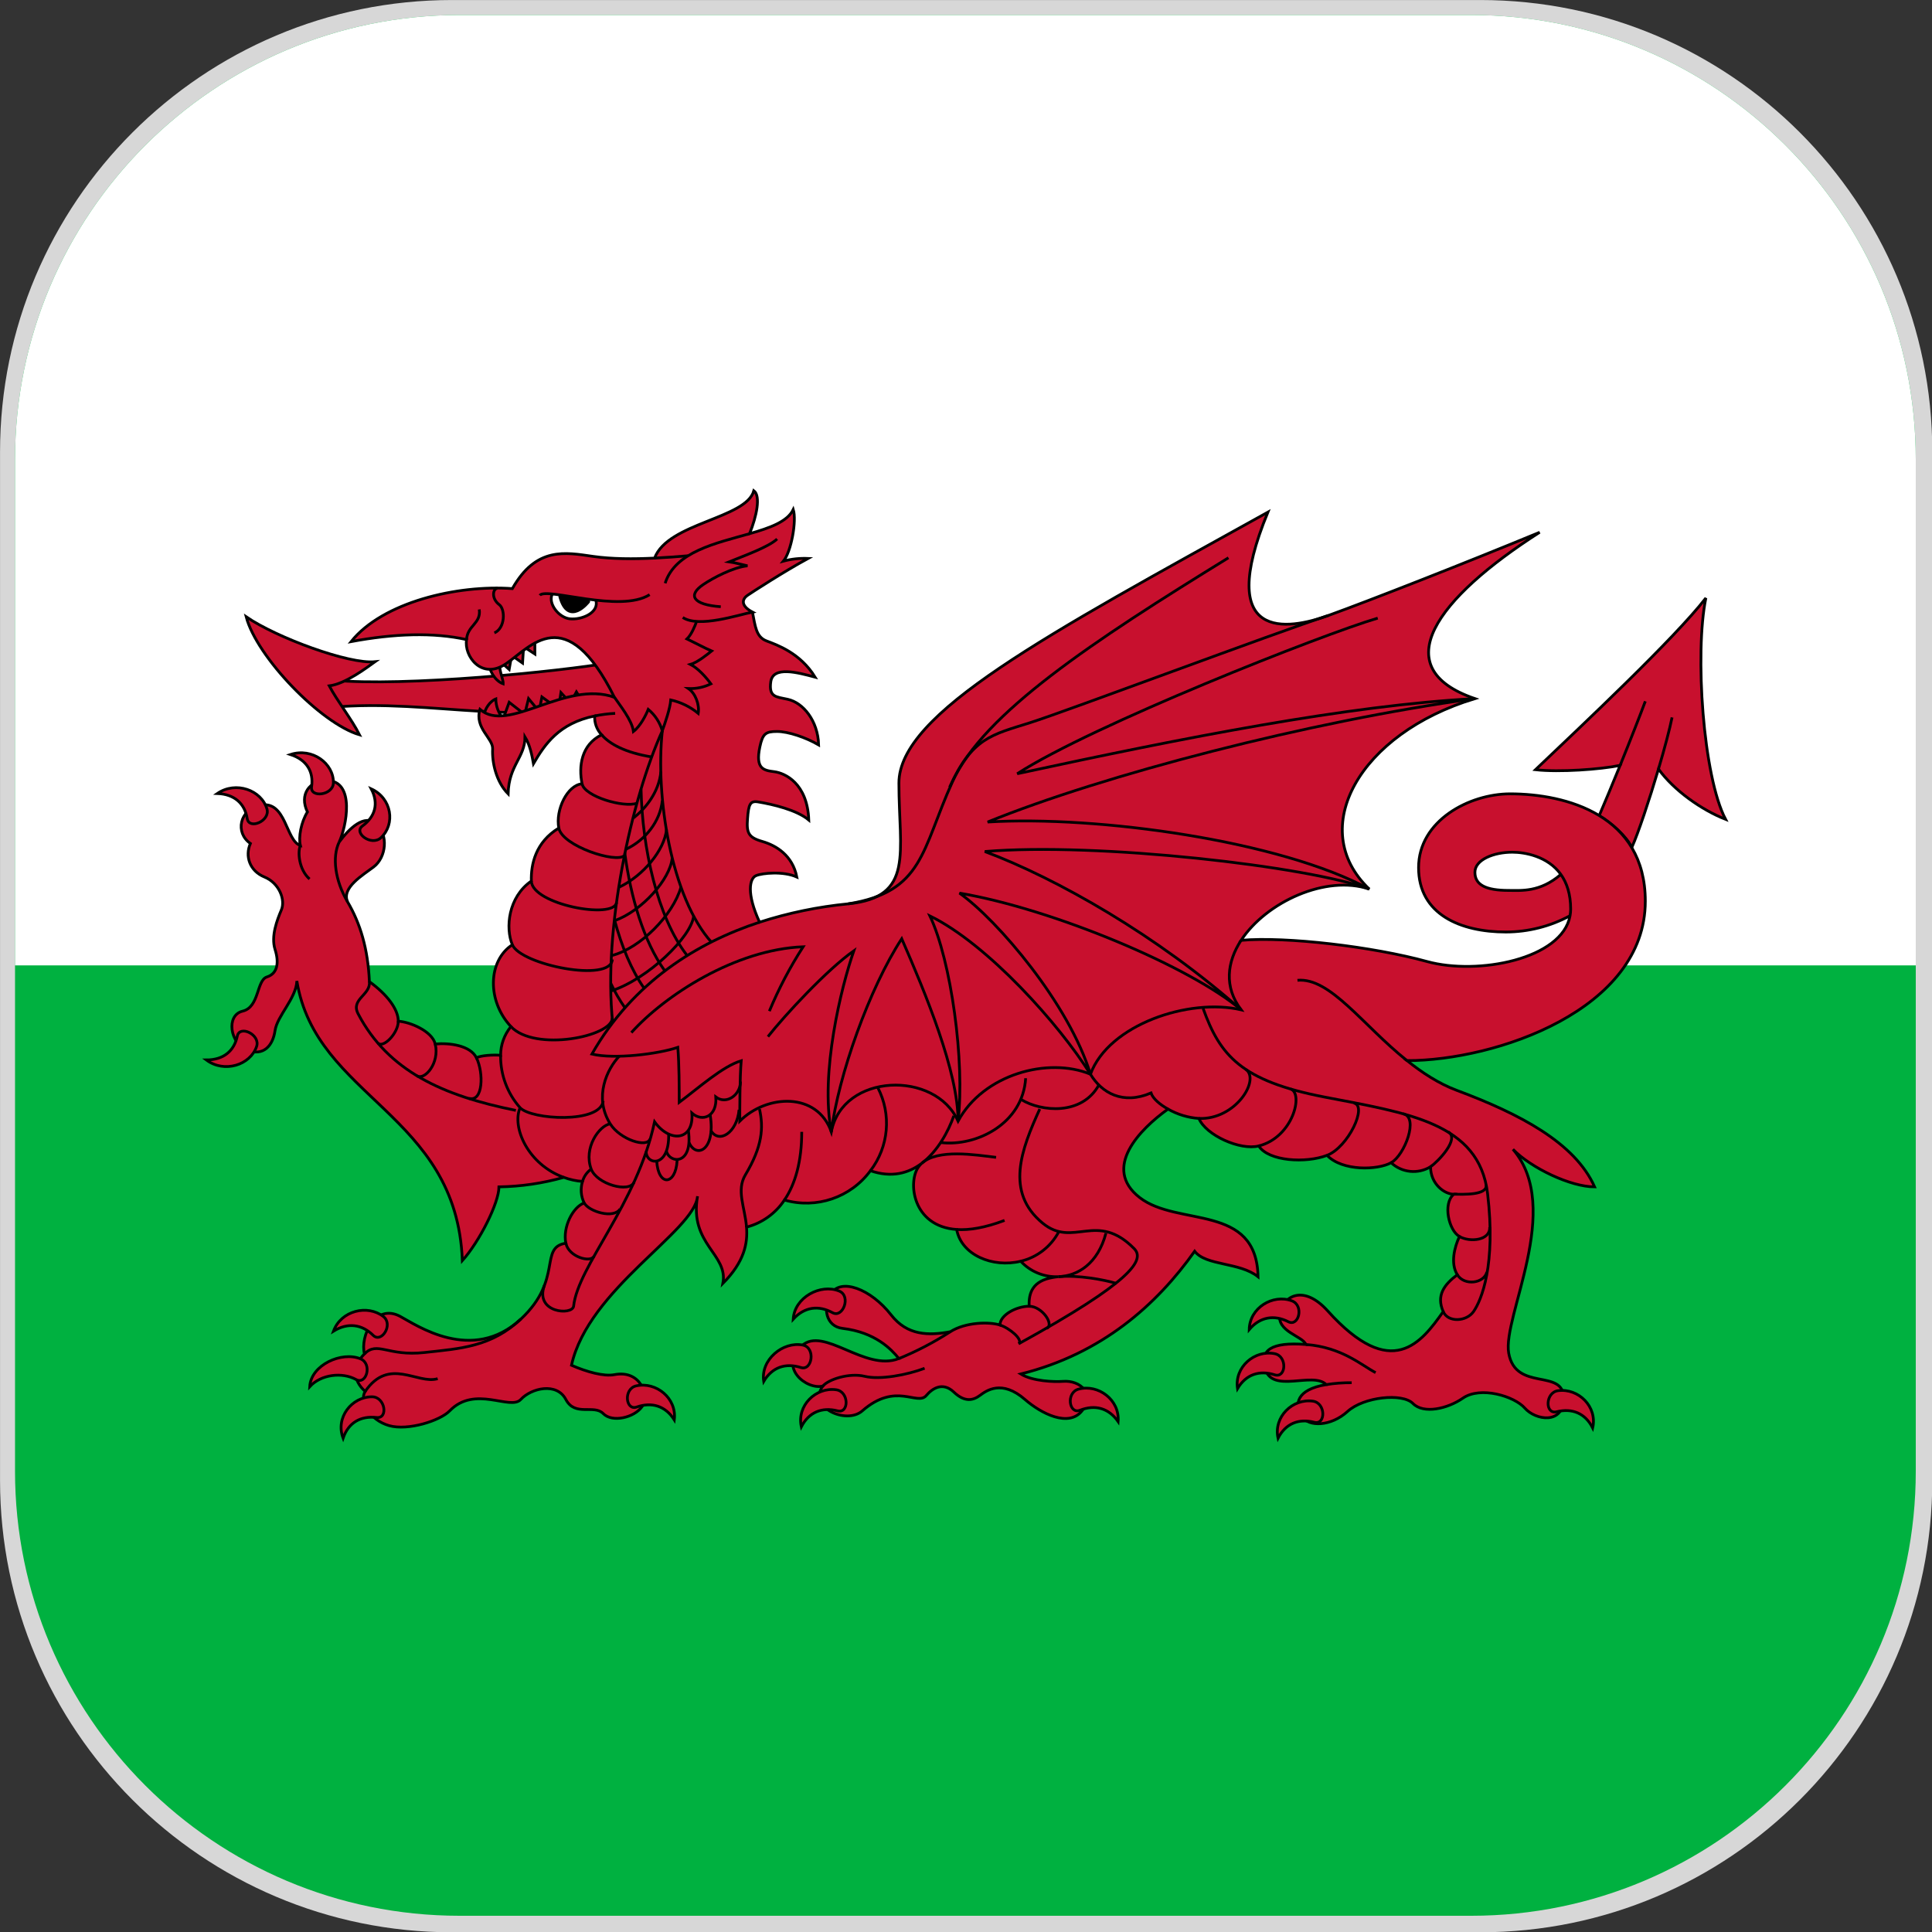 <?xml version="1.0" encoding="UTF-8" standalone="no"?>
<svg xmlns="http://www.w3.org/2000/svg" xmlns:xlink="http://www.w3.org/1999/xlink" xmlns:serif="http://www.serif.com/" width="100%" height="100%" viewBox="0 0 900 900" version="1.1" xml:space="preserve" style="fill-rule:evenodd;clip-rule:evenodd;">
    <rect x="0" y="0" width="900" height="900" fill="#333333" stroke="none"/>
    <g transform="matrix(1.154,0,0,1.154,-126.923,-92.308)">
        <path d="M890,262.447C890,161.752 808.248,80 707.553,80L292.447,80C191.752,80 110,161.752 110,262.447L110,677.553C110,778.248 191.752,860 292.447,860L707.553,860C808.248,860 890,778.248 890,677.553L890,262.447Z" style="fill:rgb(215,215,215);"></path>
    </g>
    <g id="CY">
        <g transform="matrix(1.875,0,0,1.875,0,0)">
            <g transform="matrix(0.533,0,0,0.533,0,0)">
                <path d="M893,214.241C893,99.861 800.139,7 685.759,7L214.241,7C99.861,7 7,99.861 7,214.241L7,685.759C7,800.139 99.861,893 214.241,893L685.759,893C800.139,893 893,800.139 893,685.759L893,214.241Z" style="fill:rgb(0,177,64);"></path>
            </g>
            <g transform="matrix(0.533,0,0,0.533,0,0)">
                <path d="M7,450L893,450L893,214.241C893,99.861 800.139,7 685.759,7L214.241,7C99.861,7 7,99.861 7,214.241L7,450Z" style="fill:white;"></path>
            </g>
        </g>
        <g transform="matrix(1.111,0,0,1.111,5.298,183.057)">
            <g>
                <g>
                    <path d="M246.663,113.816C220.683,117.754 154.843,123.939 129.154,119.722L134.174,131.814C176.689,127.877 217.434,141.657 255.227,127.315L246.663,113.816Z" style="fill:rgb(200,16,46);fill-rule:nonzero;stroke:black;stroke-width:1.16px;"></path>
                    <path d="M145.985,143.343C129.745,138.564 102.878,110.724 98.45,93.851C111.145,102.567 141.555,113.816 152.48,112.692C148.936,115.223 140.078,121.971 133.288,122.815C136.538,129.003 142.736,136.875 145.985,143.343Z" style="fill:rgb(200,16,46);fill-rule:nonzero;stroke:black;stroke-width:1.16px;"></path>
                </g>
                <g>
                    <path d="M198.242,134.907C202.968,141.374 227.768,138.703 240.314,130.831L236.919,125.346L234.41,129.986L230.425,125.628L229.392,132.517L222.454,127.455L221.271,133.502L216.843,128.159L215.221,134.768L208.724,129.704L206.215,136.596C204.256,134.271 203.16,131.34 203.114,128.3C200.605,129.283 198.538,132.517 198.242,134.907Z" style="fill:rgb(200,16,46);fill-rule:nonzero;stroke:black;stroke-width:1.16px;"></path>
                    <path d="M200.309,113.958C200.309,115.644 202.375,120.567 206.215,121.971C206.363,119.863 203.704,114.941 205.329,112.834L208.724,115.926L209.758,110.02L214.334,113.254L214.776,106.366L219.5,109.458L219.5,101.866C211.823,102.567 202.375,111.427 200.309,113.958Z" style="fill:rgb(200,16,46);fill-rule:nonzero;stroke:black;stroke-width:1.16px;"></path>
                </g>
                <path d="M679.421,190.587C677.428,186.088 671.228,180.605 665.766,177.23C667.897,172.237 671.223,164.336 674.544,156.156C666.277,157.844 649.085,159.092 639.045,157.968C657.94,139.97 697.504,102.849 710.495,85.976C705.771,109.035 709.315,160.778 718.763,178.776C708.723,174.839 697.12,166.686 690.626,157.688C686.795,170.606 682.097,184.684 679.495,190.446" style="fill:rgb(200,16,46);fill-rule:nonzero;stroke:black;stroke-width:1.16px;"></path>
                <path d="M310.733,91.882C311.913,97.788 312.207,102.287 316.637,103.974C321.065,105.662 330.808,109.035 337.009,119.16C329.628,117.192 319.294,114.379 318.407,121.129C317.565,127.553 320.523,127.363 325.494,128.439C331.989,129.845 338.19,137.438 338.486,147.563C333.169,144.47 325.789,141.939 321.065,141.939C316.341,141.939 315.012,142.781 313.832,148.405C311.883,157.681 315.457,158.248 319.884,158.81C324.314,159.372 333.762,163.591 334.352,179.058C329.332,174.839 319.264,172.488 313.093,171.466C309.698,170.904 309.108,172.59 308.666,178.496C308.221,184.401 308.96,186.37 314.864,188.057C320.771,189.745 327.561,193.962 329.332,202.961C323.721,200.43 314.864,201.274 312.207,202.399C309.55,203.523 308.111,209.808 313.721,221.9C325.796,218.005 338.256,215.426 350.884,214.208C378.79,211.41 372.143,192.838 372.143,163.591C372.143,134.344 433.553,101.725 526.852,49.982C504.413,104.536 535.12,99.474 552.243,93.289C569.367,87.101 609.522,71.354 640.818,58.418C597.711,85.976 575.862,115.223 613.655,128.159C565.234,142.781 542.795,182.713 569.367,208.023C551.247,201.91 526.135,213.443 515.618,229.505C534.513,227.816 571.138,232.208 593.577,238.393C614.944,244.284 650.217,237.386 653.541,219.236C653.716,218.321 653.806,217.391 653.809,216.459C653.809,210.132 652.18,205.355 649.685,201.874C644.197,194.214 634.58,192.556 629.303,192.556C621.626,192.556 613.655,195.648 613.655,200.992C613.655,206.336 618.379,208.585 627.827,208.585C632.992,208.585 640.957,209.44 649.685,201.874C652.18,205.355 653.809,210.132 653.809,216.459C653.801,217.378 653.707,218.295 653.529,219.197C645.268,223.656 636.032,226 626.644,226.02C607.748,226.02 590.036,218.708 590.036,199.024C590.036,179.34 611.292,168.09 628.417,168.09C652.036,168.09 685.103,177.089 685.103,213.083C685.103,258.641 622.39,279.947 585.187,279.947C591.424,284.932 598.449,289.574 605.978,292.385C632.326,302.228 655.58,314.32 663.847,332.881C653.809,332.881 637.274,325.007 629.597,317.132C650.856,341.88 625.072,387.402 627.827,402.622C630.777,418.93 650.856,408.807 650.856,421.463C650.856,432.71 639.045,430.742 634.617,425.68C630.187,420.619 615.99,416.367 608.635,421.463C602.14,425.963 592.103,428.211 587.673,423.712C583.245,419.213 567.006,420.899 560.216,427.087C553.425,433.272 543.94,433.756 541.024,429.056C537.902,424.023 538.7,417.903 551.331,415.785C545.72,410.159 528.623,419.775 525.672,409.09C523.549,401.411 528.033,397.84 542.795,398.964C541.318,395.31 530.396,393.623 531.87,386.029C533.347,378.436 541.88,373.736 551.949,384.905C578.815,414.713 591.216,398.122 600.367,385.187C597.416,378.436 600.664,373.937 606.274,369.72C603.321,364.939 605.091,358.191 607.158,353.691C602.73,351.16 600.074,339.911 604.798,335.974C600.958,335.974 595.053,331.755 595.053,324.445C589.786,327.647 583.033,326.958 578.521,322.758C572.911,325.851 558.149,326.413 551.652,319.663C542.795,323.038 527.146,322.194 523.015,315.726C515.22,317.697 500.87,311.227 497.919,304.197C493.365,303.866 488.942,302.521 484.974,300.262C473.166,308.698 457.175,325.007 473.117,337.381C489.062,349.754 522.128,339.629 522.719,370.562C515.042,364.377 500.87,366.063 496.146,359.877C480.204,382.374 457.175,402.902 423.221,411.338C428.239,414.431 437.393,414.713 440.934,414.431C448.297,413.847 454.516,419.775 448.908,426.805C443.297,433.837 431.783,427.929 424.992,422.025C415.22,413.525 408.754,418.369 406.096,420.337C403.44,422.305 399.896,423.432 395.172,418.931C390.448,414.431 386.018,417.527 383.658,420.337C379.82,424.907 370.962,414.431 356.791,426.805C349.977,432.755 333.762,425.119 340.256,416.4C333.466,418.089 321.456,408.693 331.399,399.529C340.553,391.093 357.971,410.496 372.143,404.87C368.958,401.01 362.32,393.859 348.523,392.217C341.437,391.373 340.182,383.522 343.504,377.874C347.637,370.844 360.334,375.626 368.896,386.593C375.64,395.233 384.544,395.31 393.695,393.623C400.125,389.54 410.082,389.404 414.512,390.81C414.512,386.593 421.448,382.936 426.763,382.936C426.469,377.312 428.239,372.251 436.803,370.844C437.516,370.728 438.254,370.613 439.016,370.545C433.051,370.817 427.269,368.447 423.212,364.066C411.385,366.951 398.283,361.39 396.357,350.753C377.663,349.45 375.804,330.586 380.41,324.445C380.786,323.937 381.207,323.466 381.669,323.036C376.105,327.22 368.995,329.156 360.203,326.109C351.937,337.345 337.552,342.249 324.145,338.401C320.428,344.019 314.766,348.066 308.247,349.763C308.798,356.579 307.328,364.302 298.332,373.375C300.692,361.001 284.16,357.065 287.704,336.819C286.521,351.441 241.939,375.626 234.852,407.683C241.349,410.496 248.436,412.463 252.864,411.62C264.001,409.5 267.626,420.619 264.378,425.119C261.131,429.618 251.977,431.866 248.14,427.929C244.302,423.994 236.329,429.336 232.491,422.025C228.654,414.713 218.024,417.244 213.596,422.025C209.168,426.805 194.404,415.838 183.776,426.805C179.8,430.907 166.357,435.241 158.384,432.993C150.413,430.742 145.689,422.868 148.346,418.651C143.032,413.869 142.958,408.014 148.052,402.902C146.131,395.731 152.392,381.56 162.962,387.155C169.605,390.669 193.15,407.262 213.67,388.28C231.462,371.616 221.097,358.264 232.491,356.502C231.105,349.737 235.445,341.318 240.169,339.629C238.795,336.823 238.546,333.599 239.472,330.615C236.789,330.408 234.148,329.829 231.623,328.896C222.775,331.401 213.638,332.741 204.442,332.881C204.442,339.629 196.177,355.94 189.09,363.815C186.729,301.948 127.68,295.76 119.707,246.55C119.413,253.86 111.439,261.172 110.555,267.358C109.669,273.546 105.831,278.325 98.744,275.515C91.66,272.701 89.887,260.89 96.974,259.204C104.061,257.515 102.732,246.267 107.16,244.861C111.587,243.455 112.326,238.955 110.555,233.332C108.782,227.708 111.439,220.958 113.212,216.741C114.983,212.522 112.326,205.492 106.125,202.961C99.927,200.43 97.86,194.244 100.221,188.901C93.726,184.401 95.578,174.678 104.354,172.872C115.279,170.621 114.983,187.774 121.183,189.745C120.299,186.37 121.479,179.902 124.137,175.683C120.593,168.37 125.023,162.467 132.108,162.467C144.509,162.467 140.375,182.151 137.422,188.339C141.555,182.713 148.052,176.245 153.07,180.747C158.09,185.243 157.271,194.641 151.889,198.742C147.46,202.116 138.308,207.46 140.965,213.366C146.279,222.365 149.526,233.05 150.119,246.83C157.5,252.174 162.223,258.359 162.223,263.421C167.093,263.703 176.423,267.552 177.723,272.984C183.628,272.419 192.446,273.548 194.994,278.748C196.916,277.763 202.037,277.435 205.139,277.715C205.149,273.322 206.676,269.068 209.462,265.672C199.424,254.984 199.718,238.114 210.053,231.363C207.11,224.357 208.282,211.397 218.024,204.647C217.813,197.615 219.796,188.339 229.538,182.433C228.062,174.839 233.082,164.436 239.282,163.873C237.805,156.561 238.921,147.536 247.482,143.317C245.466,141.201 244.418,138.345 244.587,135.427C229.568,138.52 223.699,147.274 218.91,155.437C218.32,152.062 217.433,147.563 215.366,144.188C215.366,152.904 208.576,155.999 208.282,168.091C203.262,163.029 201.491,154.873 201.785,149.249C202.021,144.748 194.11,140.533 196.471,132.658C208.282,143.064 232.197,120.285 252.864,127.597C232.491,86.821 217.73,106.504 207.395,113.537C197.061,120.567 189.68,110.162 190.863,103.412C176.985,100.319 160.451,100.881 142.442,104.256C155.727,87.663 187.023,80.353 210.053,82.039C220.09,64.324 232.197,66.855 244.006,68.541C251.727,69.646 260.744,69.67 269.692,69.24C275.303,54.336 308.074,52.795 311.323,40.983C314.276,43.232 312.482,51.695 309.529,59.005C318.065,56.571 325.395,53.972 327.855,48.858C329.332,53.637 326.971,66.573 323.721,70.51C327.089,69.612 330.574,69.233 334.056,69.385C323.721,75.009 310.733,83.446 308.666,84.852C306.599,86.258 305.416,89.069 310.733,91.882C304.826,93.007 288.294,98.632 281.503,94.133" style="fill:rgb(200,16,46);fill-rule:nonzero;stroke:black;stroke-width:1.16px;"></path>
                <g>
                    <path d="M86.345,167.95C94.168,162.606 104.866,166.556 107.16,174.417C108.636,179.479 99.668,183.237 98.892,178.496C97.86,172.169 93.578,168.232 86.345,167.95Z" style="fill:rgb(200,16,46);fill-rule:nonzero;stroke:black;stroke-width:1.16px;"></path>
                    <path d="M117.027,151.601C126.132,148.618 135.19,155.322 135.022,163.481C134.913,168.732 125.189,169.883 125.875,165.13C126.789,158.786 123.873,153.846 117.027,151.601Z" style="fill:rgb(200,16,46);fill-rule:nonzero;stroke:black;stroke-width:1.16px;"></path>
                    <path d="M150.887,165.997C159.571,169.953 161.09,180.784 154.961,186.487C151.015,190.157 143.238,184.481 147.228,181.549C152.551,177.641 154.111,172.169 150.887,165.997Z" style="fill:rgb(200,16,46);fill-rule:nonzero;stroke:black;stroke-width:1.16px;"></path>
                    <path d="M81.733,279.659C89.31,285.313 100.175,281.802 102.818,274.04C104.519,269.042 95.724,264.924 94.74,269.631C93.426,275.909 88.972,279.67 81.733,279.659Z" style="fill:rgb(200,16,46);fill-rule:nonzero;stroke:black;stroke-width:1.16px;"></path>
                    <path d="M135.059,393.378C138.232,384.721 149.369,382.089 155.993,387.263C160.256,390.596 155.19,398.584 151.693,395.129C147.025,390.519 141.145,389.644 135.059,393.378Z" style="fill:rgb(200,16,46);fill-rule:nonzero;stroke:black;stroke-width:1.16px;"></path>
                    <path d="M125.097,416.662C125.625,407.507 138.507,401.753 146.378,404.974C151.448,407.049 148.906,416.062 144.539,413.666C138.713,410.472 129.858,411.466 125.097,416.662Z" style="fill:rgb(200,16,46);fill-rule:nonzero;stroke:black;stroke-width:1.16px;"></path>
                    <path d="M139.097,438.266C135.794,429.653 142.657,420.897 151.225,420.904C156.741,420.908 158.134,430.145 153.13,429.583C146.455,428.833 141.324,431.706 139.097,438.266Z" style="fill:rgb(200,16,46);fill-rule:nonzero;stroke:black;stroke-width:1.16px;"></path>
                    <path d="M277.959,430.577C279.1,421.472 270.308,414.451 261.971,416.329C256.604,417.54 257.474,426.834 262.207,425.193C268.526,423.004 274.212,424.677 277.959,430.577Z" style="fill:rgb(200,16,46);fill-rule:nonzero;stroke:black;stroke-width:1.16px;"></path>
                    <path d="M331.227,433.484C329.251,424.51 337.359,416.779 345.837,417.952C351.296,418.706 351.289,428.037 346.42,426.801C339.925,425.149 334.417,427.292 331.227,433.484Z" style="fill:rgb(200,16,46);fill-rule:nonzero;stroke:black;stroke-width:1.16px;"></path>
                    <path d="M464.056,431.291C464.794,422.147 455.701,415.483 447.454,417.694C442.144,419.118 443.422,428.37 448.081,426.542C454.298,424.102 460.052,425.546 464.056,431.291Z" style="fill:rgb(200,16,46);fill-rule:nonzero;stroke:black;stroke-width:1.16px;"></path>
                    <path d="M315.457,414.442C314.045,405.373 323.492,397.567 331.882,399.218C337.285,400.283 335.824,410.144 331.04,408.633C324.659,406.616 319.025,408.444 315.457,414.442Z" style="fill:rgb(200,16,46);fill-rule:nonzero;stroke:black;stroke-width:1.16px;"></path>
                    <path d="M327.823,388.35C328.351,379.195 339.254,373.357 347.125,376.58C352.192,378.655 348.679,388.037 344.314,385.641C338.488,382.444 332.584,383.157 327.823,388.35Z" style="fill:rgb(200,16,46);fill-rule:nonzero;stroke:black;stroke-width:1.16px;"></path>
                    <path d="M531.109,438.264C529.132,429.289 537.24,421.558 545.718,422.731C551.178,423.487 551.171,432.819 546.301,431.582C539.806,429.931 534.298,432.073 531.109,438.264Z" style="fill:rgb(200,16,46);fill-rule:nonzero;stroke:black;stroke-width:1.16px;"></path>
                    <path d="M663.039,433.969C665.083,425.008 657.031,417.222 648.544,418.34C643.081,419.058 643.019,428.39 647.896,427.184C654.404,425.577 659.898,427.755 663.039,433.969Z" style="fill:rgb(200,16,46);fill-rule:nonzero;stroke:black;stroke-width:1.16px;"></path>
                    <path d="M514.116,417.465C512.725,408.393 521.321,401.154 529.706,402.825C535.106,403.901 534.49,413.214 529.713,411.691C523.337,409.661 517.699,411.475 514.116,417.465Z" style="fill:rgb(200,16,46);fill-rule:nonzero;stroke:black;stroke-width:1.16px;"></path>
                    <path d="M519.029,392.704C519.208,383.535 528.926,377.727 536.914,380.676C542.056,382.575 539.86,391.668 535.404,389.426C529.461,386.432 523.589,387.349 519.029,392.704Z" style="fill:rgb(200,16,46);fill-rule:nonzero;stroke:black;stroke-width:1.16px;"></path>
                </g>
                <g>
                    <path d="M552.242,93.289C529.803,100.601 443.001,133.22 427.059,138.282C411.117,143.343 402.849,144.47 393.401,165.278" style="fill:none;fill-rule:nonzero;stroke:black;stroke-width:1.16px;"></path>
                    <path d="M510.318,69.103C453.632,103.974 407.573,134.345 394.582,163.029C381.591,191.712 382.477,209.147 350.884,214.208" style="fill:none;fill-rule:nonzero;stroke:black;stroke-width:1.16px;"></path>
                    <path d="M259.95,268.202C274.122,252.454 303.646,233.332 331.989,232.208C326.464,240.762 321.721,249.798 317.817,259.204" style="fill:none;fill-rule:nonzero;stroke:black;stroke-width:1.16px;"></path>
                    <path d="M317.227,269.889C324.314,260.89 342.027,241.769 353.247,233.894C347.933,249.081 339.076,285.075 343.8,309.82C346.751,286.2 359.742,249.643 373.323,228.832C383.363,251.892 396.943,284.513 396.943,305.323C399.896,280.576 393.992,237.831 385.134,219.272C409.344,231.081 439.46,264.827 452.451,285.638C443.594,256.391 413.478,220.958 397.533,209.709C437.097,216.459 494.376,240.644 515.632,258.642C480.794,227.708 438.277,203.523 408.163,192.274C455.402,188.339 543.977,198.462 569.367,208.023C532.166,187.774 455.402,177.089 409.344,179.902C457.765,160.216 543.977,137.72 613.655,128.159C560.51,130.97 492.012,144.47 421.745,159.654C453.041,139.406 549.881,101.163 572.911,94.413" style="fill:none;fill-rule:nonzero;stroke:black;stroke-width:1.16px;"></path>
                    <path d="M274.122,79.79C278.339,66.518 295.545,62.995 309.529,59.005" style="fill:none;fill-rule:nonzero;stroke:black;stroke-width:1.16px;"></path>
                    <path d="M297.445,89.634C285.637,88.789 283.538,84.792 290.064,80.353C294.198,77.54 302.759,73.04 308.666,72.478C307.189,72.198 303.056,71.072 300.989,70.792C307.189,68.261 317.523,64.604 321.065,61.229" style="fill:none;fill-rule:nonzero;stroke:black;stroke-width:1.16px;"></path>
                    <path d="M283.716,68.261C279.198,68.651 274.456,69.011 269.692,69.24" style="fill:none;fill-rule:nonzero;stroke:black;stroke-width:1.16px;"></path>
                    <path d="M253.16,134.345C250.279,134.488 247.413,134.85 244.587,135.427" style="fill:none;fill-rule:nonzero;stroke:black;stroke-width:1.16px;"></path>
                    <path d="M205.139,277.715C205.024,285.803 207.935,293.643 213.3,299.697C218.024,304.759 246.959,306.447 248.14,296.885" style="fill:none;fill-rule:nonzero;stroke:black;stroke-width:1.16px;"></path>
                    <path d="M209.462,265.671C219.5,276.357 251.977,269.889 251.977,262.016" style="fill:none;fill-rule:nonzero;stroke:black;stroke-width:1.16px;"></path>
                    <path d="M210.053,231.363C213.596,239.8 251.387,247.392 251.977,237.549" style="fill:none;fill-rule:nonzero;stroke:black;stroke-width:1.16px;"></path>
                    <path d="M218.024,204.647C218.32,214.49 252.736,220.883 253.75,213.646" style="fill:none;fill-rule:nonzero;stroke:black;stroke-width:1.16px;"></path>
                    <path d="M229.538,182.433C231.015,190.025 253.75,197.338 256.997,193.962" style="fill:none;fill-rule:nonzero;stroke:black;stroke-width:1.16px;"></path>
                    <path d="M239.282,163.873C240.358,169.206 256.701,173.996 262.311,172.028" style="fill:none;fill-rule:nonzero;stroke:black;stroke-width:1.16px;"></path>
                    <path d="M247.482,143.317C250.832,147.19 257.331,150.794 268.512,152.624" style="fill:none;fill-rule:nonzero;stroke:black;stroke-width:1.16px;"></path>
                    <path d="M190.863,103.412C191.157,97.506 197.061,96.663 196.177,90.758" style="fill:none;fill-rule:nonzero;stroke:black;stroke-width:1.16px;"></path>
                    <path d="M252.864,127.597C254.93,130.689 260.244,137.158 260.834,141.939C263.788,139.688 266.149,134.907 267.035,132.658C269.855,135.003 271.911,138.136 272.939,141.657C274.122,138.282 276.189,132.376 276.483,128.721C280.712,129.659 284.658,131.586 287.997,134.344C288.588,130.689 286.817,125.908 283.864,123.939C287.127,124.075 290.374,123.399 293.311,121.971C291.245,119.16 287.997,115.503 284.75,113.816C287.704,112.972 291.835,109.6 293.608,108.193C290.95,107.069 286.227,104.536 283.273,103.131C285.044,101.443 286.521,98.07 287.407,95.537" style="fill:none;fill-rule:nonzero;stroke:black;stroke-width:1.16px;"></path>
                    <path d="M203.852,81.9C201.933,81.9 201.047,86.117 204.59,88.789C207.139,90.712 207.099,98.632 202.524,100.601" style="fill:none;fill-rule:nonzero;stroke:black;stroke-width:1.16px;"></path>
                    <path d="M272.939,141.657C259.95,170.339 247.992,224.754 252.125,264.124" style="fill:none;fill-rule:nonzero;stroke:black;stroke-width:1.16px;"></path>
                    <path d="M266.149,317.977C266.149,323.883 275.893,325.007 275.596,310.947" style="fill:none;fill-rule:nonzero;stroke:black;stroke-width:1.16px;"></path>
                    <path d="M274.712,317.977C275.893,323.038 285.931,324.163 283.864,309.258" style="fill:none;fill-rule:nonzero;stroke:black;stroke-width:1.16px;"></path>
                    <path d="M270.579,321.914C271.169,332.881 278.55,332.319 279.14,321.914" style="fill:none;fill-rule:nonzero;stroke:black;stroke-width:1.16px;"></path>
                    <path d="M284.16,314.32C287.111,321.07 295.378,317.694 293.018,302.79" style="fill:none;fill-rule:nonzero;stroke:black;stroke-width:1.16px;"></path>
                    <path d="M293.312,309.258C296.561,314.884 304.236,310.385 305.122,300.542" style="fill:none;fill-rule:nonzero;stroke:black;stroke-width:1.16px;"></path>
                    <path d="M254.93,278.045C249.864,283.329 244.052,295.192 251.091,306.447C255.227,313.054 266.593,316.712 267.773,312.774" style="fill:none;fill-rule:nonzero;stroke:black;stroke-width:1.16px;"></path>
                    <path d="M251.091,306.447C246.515,307.151 239.784,316.493 243.119,325.428C245.483,331.755 259.064,335.553 261.131,330.913" style="fill:none;fill-rule:nonzero;stroke:black;stroke-width:1.16px;"></path>
                    <path d="M389.858,314.32C404.62,316.008 424.108,306.447 425.288,287.324" style="fill:none;fill-rule:nonzero;stroke:black;stroke-width:1.16px;"></path>
                    <path d="M423.515,296.323C431.783,301.384 448.908,303.073 455.992,290.136" style="fill:none;fill-rule:nonzero;stroke:black;stroke-width:1.16px;"></path>
                    <path d="M431.193,300.259C423.515,317.132 416.56,335.059 432.373,348.066C445.364,358.753 455.013,342.821 470.756,358.753C475.48,363.532 469.87,372.531 422.335,398.685" style="fill:none;fill-rule:nonzero;stroke:black;stroke-width:1.16px;"></path>
                    <path d="M194.995,278.748C198.096,285.075 197.8,297.449 191.895,295.76" style="fill:none;fill-rule:nonzero;stroke:black;stroke-width:1.16px;"></path>
                    <path d="M148.346,418.651C158.384,404.028 170.237,415.844 178.756,413.307" style="fill:none;fill-rule:nonzero;stroke:black;stroke-width:1.16px;"></path>
                    <path d="M226.735,84.429C224.963,88.507 229.677,94.212 234.116,94.695C239.282,95.257 246.663,92.023 245.041,86.821" style="fill:white;fill-rule:nonzero;stroke:black;stroke-width:1.16px;"></path>
                    <path d="M221.567,84.852C224.224,81.336 255.227,92.444 267.626,84.57" style="fill:none;fill-rule:nonzero;stroke:black;stroke-width:1.16px;"></path>
                    <path d="M121.183,189.745C120.003,192.274 120.445,199.727 125.023,203.805" style="fill:none;fill-rule:nonzero;stroke:black;stroke-width:1.16px;"></path>
                    <path d="M340.256,416.4C342.619,413.589 351.361,410.75 357.823,412.324C364.172,413.869 375.538,411.762 382.919,408.948" style="fill:none;fill-rule:nonzero;stroke:black;stroke-width:1.16px;"></path>
                    <g>
                        <path d="M272.939,141.657C269.988,169.215 276.631,211.539 293.608,230.38" style="fill:none;fill-rule:nonzero;stroke:black;stroke-width:1.16px;"></path>
                        <path d="M264.024,166.124C264.51,190.647 270.815,219.761 283.278,235.788" style="fill:none;fill-rule:nonzero;stroke:black;stroke-width:1.16px;"></path>
                        <path d="M257.201,192.849C259.654,211.406 265.179,230.067 273.909,242.187" style="fill:none;fill-rule:nonzero;stroke:black;stroke-width:1.16px;"></path>
                        <path d="M252.921,221.016C255.87,232.029 260.022,242.136 265.413,249.738" style="fill:none;fill-rule:nonzero;stroke:black;stroke-width:1.16px;"></path>
                        <path d="M251.401,247.668C253.06,251.212 255.028,254.604 257.282,257.804" style="fill:none;fill-rule:nonzero;stroke:black;stroke-width:1.16px;"></path>
                        <path d="M272.349,158.81C271.465,167.528 265.855,174.276 260.834,178.214" style="fill:none;fill-rule:nonzero;stroke:black;stroke-width:1.16px;"></path>
                        <path d="M272.939,170.904C272.055,179.62 265.855,187.494 257.735,191.29" style="fill:none;fill-rule:nonzero;stroke:black;stroke-width:1.16px;"></path>
                        <path d="M274.712,182.995C273.826,191.712 264.968,202.398 254.93,207.178" style="fill:none;fill-rule:nonzero;stroke:black;stroke-width:1.16px;"></path>
                        <path d="M277.073,195.086C276.189,203.805 264.674,217.021 252.951,221.263" style="fill:none;fill-rule:nonzero;stroke:black;stroke-width:1.16px;"></path>
                        <path d="M280.765,207.178C277.369,218.99 263.788,232.77 251.831,235.863" style="fill:none;fill-rule:nonzero;stroke:black;stroke-width:1.16px;"></path>
                        <path d="M286.079,219.272C285.192,227.988 267.035,245.705 251.387,250.767" style="fill:none;fill-rule:nonzero;stroke:black;stroke-width:1.16px;"></path>
                    </g>
                    <path d="M177.724,272.984C179.642,280.997 173.294,288.309 170.047,286.34" style="fill:none;fill-rule:nonzero;stroke:black;stroke-width:1.16px;"></path>
                    <path d="M211.529,300.824C180.823,294.636 157.993,284.328 145.395,260.328C142.146,254.142 150.709,252.454 150.119,246.83" style="fill:none;fill-rule:nonzero;stroke:black;stroke-width:1.16px;"></path>
                    <path d="M140.965,213.366C135.651,204.367 134.469,194.524 137.422,188.339" style="fill:none;fill-rule:nonzero;stroke:black;stroke-width:1.16px;"></path>
                    <path d="M162.224,263.421C162.224,268.484 155.875,274.95 153.66,272.561" style="fill:none;fill-rule:nonzero;stroke:black;stroke-width:1.16px;"></path>
                    <path d="M213.3,299.697C209.761,307.885 216.605,323.519 231.623,328.896" style="fill:none;fill-rule:nonzero;stroke:black;stroke-width:1.16px;"></path>
                    <path d="M243.119,325.428C241.347,326.69 240.06,328.52 239.472,330.615" style="fill:none;fill-rule:nonzero;stroke:black;stroke-width:1.16px;"></path>
                    <path d="M255.227,342.16C252.567,346.379 242.235,343.286 240.169,339.629" style="fill:none;fill-rule:nonzero;stroke:black;stroke-width:1.16px;"></path>
                    <path d="M213.67,388.279C201.151,400.003 188.398,400.664 173.148,402.34C157.794,404.028 153.514,397.419 148.052,402.902" style="fill:none;fill-rule:nonzero;stroke:black;stroke-width:1.16px;"></path>
                    <path d="M313.683,300.259C315.457,308.134 314.864,316.008 307.779,327.82C303.868,334.336 307.573,341.366 308.247,349.763" style="fill:none;fill-rule:nonzero;stroke:black;stroke-width:1.16px;"></path>
                    <path d="M381.669,323.036C388.437,317.948 392.904,309.556 395.172,303.073" style="fill:none;fill-rule:nonzero;stroke:black;stroke-width:1.16px;"></path>
                    <path d="M360.202,326.109C367.903,316.074 369.104,302.492 363.285,291.261" style="fill:none;fill-rule:nonzero;stroke:black;stroke-width:1.16px;"></path>
                    <path d="M324.145,338.401C328.684,331.726 331.399,322.218 331.399,309.82" style="fill:none;fill-rule:nonzero;stroke:black;stroke-width:1.16px;"></path>
                    <path d="M232.491,356.502C233.672,362.267 242.826,364.798 244.302,361.987" style="fill:none;fill-rule:nonzero;stroke:black;stroke-width:1.16px;"></path>
                    <path d="M305.712,288.73C305.712,294.354 299.808,298.573 295.378,295.198C295.968,303.352 289.77,305.885 285.341,301.948C286.227,313.478 276.189,314.602 269.692,305.603C262.311,340.191 237.511,366.063 235.739,382.936C235.149,386.873 219.352,385.749 223.486,374.22" style="fill:none;fill-rule:nonzero;stroke:black;stroke-width:1.16px;"></path>
                    <path d="M412.887,320.508C404.03,319.454 388.451,316.862 381.669,323.036" style="fill:none;fill-rule:nonzero;stroke:black;stroke-width:1.16px;"></path>
                    <path d="M416.431,346.941C408.244,350.034 401.63,351.121 396.357,350.753" style="fill:none;fill-rule:nonzero;stroke:black;stroke-width:1.16px;"></path>
                    <path d="M439.016,370.545C447.174,370.24 455.589,365.073 458.946,352.285" style="fill:none;fill-rule:nonzero;stroke:black;stroke-width:1.16px;"></path>
                    <path d="M423.212,364.066C430.058,362.439 435.871,357.941 439.163,351.723" style="fill:none;fill-rule:nonzero;stroke:black;stroke-width:1.16px;"></path>
                    <path d="M463.373,373.375C458.233,371.828 447.382,369.786 439.016,370.545" style="fill:none;fill-rule:nonzero;stroke:black;stroke-width:1.16px;"></path>
                    <path d="M434.146,392.217C437.393,390.528 432.079,382.936 426.762,382.936" style="fill:none;fill-rule:nonzero;stroke:black;stroke-width:1.16px;"></path>
                    <path d="M372.143,404.87C379.661,401.8 386.877,398.034 393.695,393.623" style="fill:none;fill-rule:nonzero;stroke:black;stroke-width:1.16px;"></path>
                    <path d="M414.512,390.81C418.52,392.084 424.402,396.996 422.335,398.685" style="fill:none;fill-rule:nonzero;stroke:black;stroke-width:1.16px;"></path>
                    <path d="M452.451,285.637C457.175,293.512 466.03,298.573 477.841,293.512C478.672,295.884 481.479,298.318 484.974,300.262" style="fill:none;fill-rule:nonzero;stroke:black;stroke-width:1.16px;"></path>
                    <path d="M517.699,283.669C523.605,288.168 513.271,304.759 497.919,304.197" style="fill:none;fill-rule:nonzero;stroke:black;stroke-width:1.16px;"></path>
                    <path d="M600.367,385.187C602.416,389.867 610.112,389.404 613.065,385.187C616.437,380.368 622.513,365.501 618.969,335.692C615.426,305.885 585.312,301.948 550.472,295.198C515.632,288.45 506.774,277.763 499.69,258.079" style="fill:none;fill-rule:nonzero;stroke:black;stroke-width:1.16px;"></path>
                    <path d="M606.274,369.72C609.225,374.5 617.492,373.375 618.673,368.594" style="fill:none;fill-rule:nonzero;stroke:black;stroke-width:1.16px;"></path>
                    <path d="M607.158,353.691C611.588,356.222 620.149,355.378 619.853,349.754" style="fill:none;fill-rule:nonzero;stroke:black;stroke-width:1.16px;"></path>
                    <path d="M604.797,335.974C608.635,335.974 618.969,336.536 618.379,332.037" style="fill:none;fill-rule:nonzero;stroke:black;stroke-width:1.16px;"></path>
                    <path d="M595.053,324.445C598.301,322.194 607.454,312.633 602.434,309.82" style="fill:none;fill-rule:nonzero;stroke:black;stroke-width:1.16px;"></path>
                    <path d="M578.521,322.758C584.129,319.663 590.329,303.635 583.539,302.228" style="fill:none;fill-rule:nonzero;stroke:black;stroke-width:1.16px;"></path>
                    <path d="M551.652,319.663C560.51,316.288 568.777,298.853 562.873,297.729" style="fill:none;fill-rule:nonzero;stroke:black;stroke-width:1.16px;"></path>
                    <path d="M523.015,315.726C537.48,312.071 541.911,293.512 536.3,291.823" style="fill:none;fill-rule:nonzero;stroke:black;stroke-width:1.16px;"></path>
                    <path d="M542.795,398.965C557.862,400.113 566.12,407.683 572.024,410.776" style="fill:none;fill-rule:nonzero;stroke:black;stroke-width:1.16px;"></path>
                    <path d="M539.253,246.267C552.98,245.002 566.476,264.999 585.187,279.948" style="fill:none;fill-rule:nonzero;stroke:black;stroke-width:1.16px;"></path>
                    <path d="M690.625,157.688C693.208,148.975 695.373,140.791 696.324,136.033" style="fill:none;fill-rule:nonzero;stroke:black;stroke-width:1.16px;"></path>
                    <path d="M551.331,415.785C554.854,415.228 558.419,414.964 561.986,414.996" style="fill:none;fill-rule:nonzero;stroke:black;stroke-width:1.16px;"></path>
                    <path d="M685.103,129.283C683.108,134.666 678.819,145.623 674.544,156.156" style="fill:none;fill-rule:nonzero;stroke:black;stroke-width:1.16px;"></path>
                    <path d="M313.721,221.9C287.68,230.451 260.714,246.869 243.416,277.201C252.864,279.45 271.169,277.201 279.436,274.388C280.027,281.7 280.027,291.261 280.027,297.449C288.294,291.261 298.332,282.262 306.009,280.014C305.416,287.324 305.416,300.259 305.416,305.323C316.637,294.074 337.893,292.95 343.8,309.82C348.523,285.075 387.495,283.951 396.943,305.323C407.573,285.638 434.736,278.325 452.451,285.638C460.126,264.827 493.783,253.58 515.632,258.642C508.39,249.107 509.684,238.565 515.618,229.505" style="fill:none;fill-rule:nonzero;stroke:black;stroke-width:1.16px;"></path>
                </g>
            </g>
            <path d="M230.229,85.391L241.81,87.43C241.81,87.43 233.659,97.834 230.229,85.391Z" style="fill-rule:nonzero;stroke:black;stroke-width:1.69px;stroke-linejoin:round;"></path>
        </g>
    </g>
</svg>
